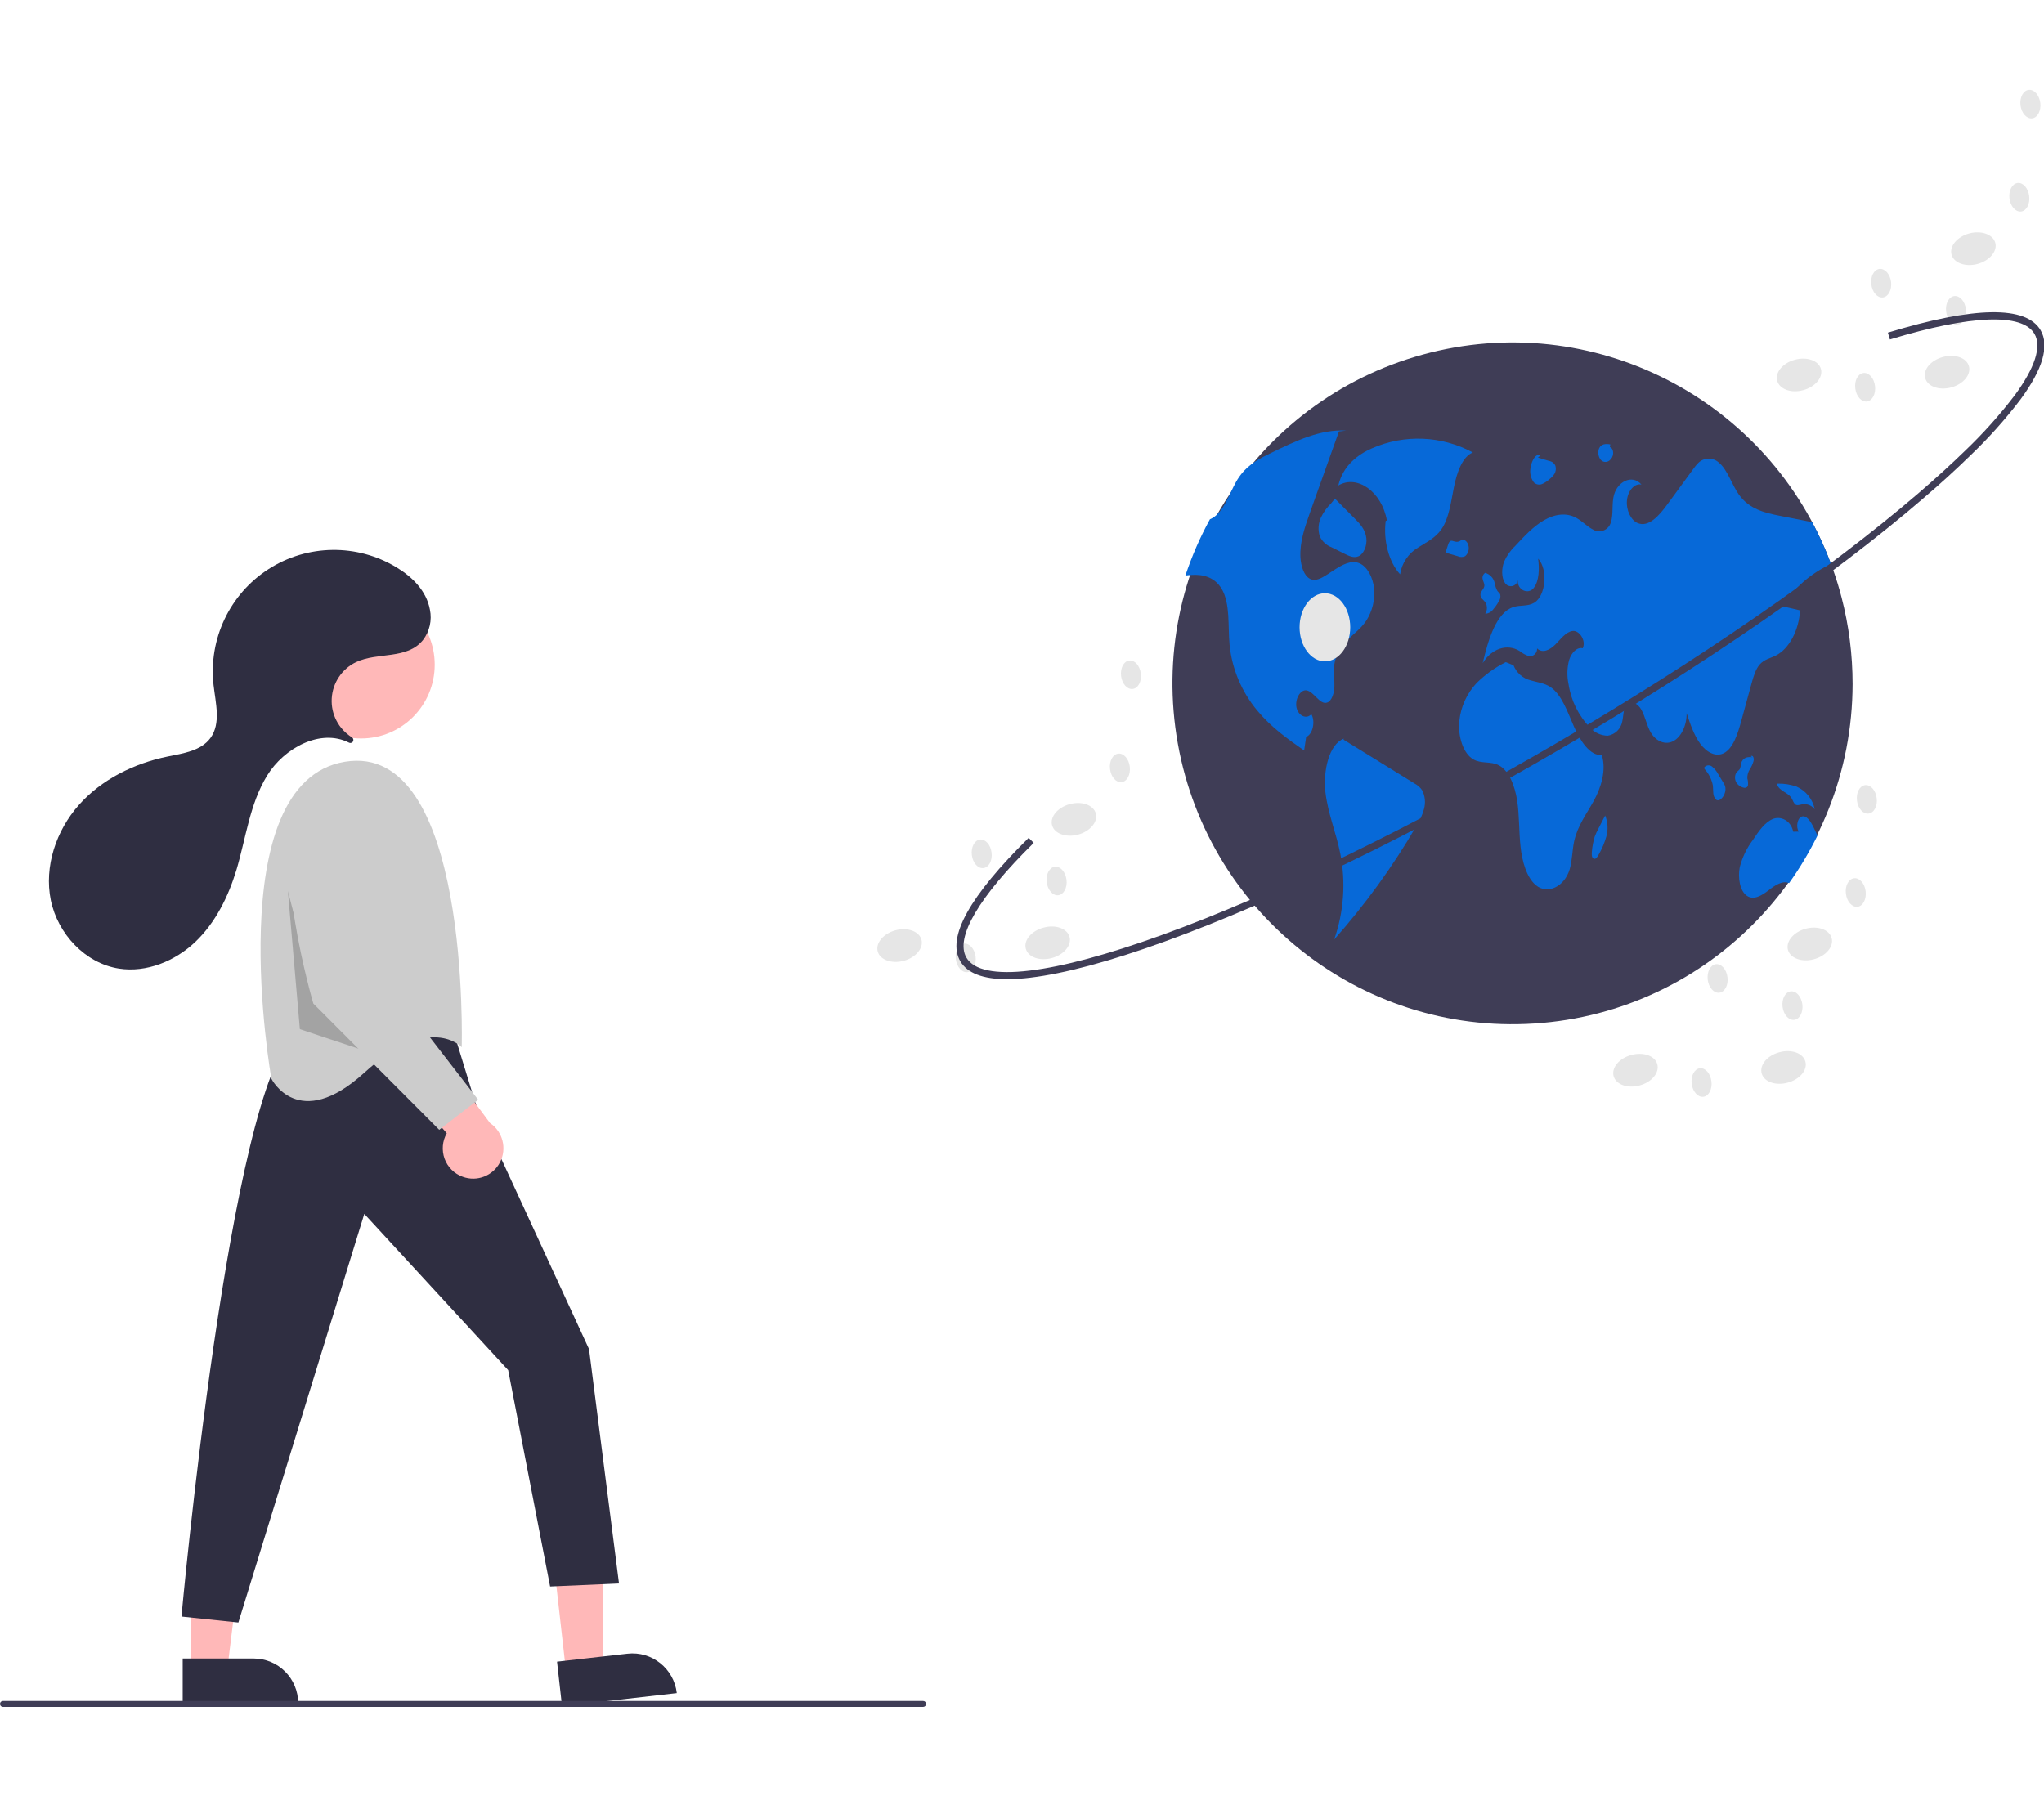 <?xml version="1.0" encoding="UTF-8"?>
<svg xmlns="http://www.w3.org/2000/svg" xmlns:xlink="http://www.w3.org/1999/xlink" width="99px" height="87px" viewBox="0 0 110 87" version="1.1">
  <defs>
    <filter id="alpha" x="0%" y="0%" width="100%" height="100%">
      <feColorMatrix type="matrix" in="SourceGraphic" values="0 0 0 0 1 0 0 0 0 1 0 0 0 0 1 0 0 0 1 0"></feColorMatrix>
    </filter>
    <mask id="mask0">
      <g filter="url(#alpha)">
        <rect x="0" y="0" width="110" height="87" style="fill:rgb(0%,0%,0%);fill-opacity:0.2;stroke:none;"></rect>
      </g>
    </mask>
    <clipPath id="clip1">
      <rect x="0" y="0" width="110" height="87"></rect>
    </clipPath>
    <g id="surface5" clip-path="url(#clip1)">
      <path style=" stroke:none;fill-rule:nonzero;fill:rgb(0%,0%,0%);fill-opacity:1;" d="M 15.492 43.121 L 17.086 49.246 L 19.512 51.684 L 16.137 50.559 Z M 15.492 43.121 "></path>
    </g>
  </defs>
  <g id="surface1">
    <path style=" stroke:none;fill-rule:nonzero;fill:rgb(100%,72.157%,72.157%);fill-opacity:1;" d="M 30.461 85.121 L 32.426 84.898 L 32.5 77.195 L 29.602 77.523 Z M 30.461 85.121 "></path>
    <path style=" stroke:none;fill-rule:nonzero;fill:rgb(18.431%,18.039%,25.49%);fill-opacity:1;" d="M 36.422 86.297 L 30.246 87 L 29.977 84.605 L 33.766 84.176 C 35.082 84.027 36.273 84.977 36.422 86.297 Z M 36.422 86.297 "></path>
    <path style=" stroke:none;fill-rule:nonzero;fill:rgb(100%,72.157%,72.157%);fill-opacity:1;" d="M 10.254 85 L 12.234 85 L 13.172 77.352 L 10.254 77.352 Z M 10.254 85 "></path>
    <path style=" stroke:none;fill-rule:nonzero;fill:rgb(18.431%,18.039%,25.49%);fill-opacity:1;" d="M 16.047 86.84 L 9.832 86.84 L 9.832 84.434 L 13.645 84.434 C 14.973 84.434 16.047 85.508 16.047 86.84 Z M 16.047 86.84 "></path>
    <path style=" stroke:none;fill-rule:nonzero;fill:rgb(18.431%,18.039%,25.49%);fill-opacity:1;" d="M 24.441 50.801 L 25.57 54.484 L 31.699 67.781 L 33.312 80.395 L 29.605 80.559 L 27.348 68.914 L 19.605 60.504 L 12.828 82.496 L 9.766 82.176 C 9.766 82.176 12.348 53.711 15.895 50.801 C 15.895 50.801 21.699 48.055 24.441 50.801 Z M 24.441 50.801 "></path>
    <path style=" stroke:none;fill-rule:nonzero;fill:rgb(100%,72.157%,72.157%);fill-opacity:1;" d="M 23.395 30.941 C 23.395 33.137 21.621 34.914 19.434 34.914 C 17.246 34.914 15.473 33.137 15.473 30.941 C 15.473 28.75 17.246 26.973 19.434 26.973 C 21.621 26.973 23.395 28.75 23.395 30.941 Z M 23.395 30.941 "></path>
    <path style=" stroke:none;fill-rule:nonzero;fill:rgb(80%,80%,80%);fill-opacity:1;" d="M 24.848 51.531 C 24.848 51.531 25.328 35.035 18.555 36.168 C 11.781 37.301 14.605 53.227 14.605 53.227 C 14.605 53.227 16.055 56.137 19.605 52.906 C 23.152 49.672 24.848 51.531 24.848 51.531 Z M 24.848 51.531 "></path>
    <use xlink:href="#surface5" mask="url(#mask0)"></use>
    <path style=" stroke:none;fill-rule:nonzero;fill:rgb(100%,72.157%,72.157%);fill-opacity:1;" d="M 24.895 58.504 C 24.445 58.34 24.09 57.984 23.926 57.535 C 23.762 57.082 23.805 56.578 24.043 56.164 L 20.277 51.789 L 23.246 51.402 L 26.371 55.613 C 27.055 56.074 27.289 56.98 26.914 57.715 C 26.539 58.453 25.672 58.793 24.895 58.504 Z M 24.895 58.504 "></path>
    <path style=" stroke:none;fill-rule:nonzero;fill:rgb(80%,80%,80%);fill-opacity:1;" d="M 20.309 39.527 L 20.734 47.891 L 25.734 54.359 L 23.637 55.977 L 16.863 49.184 C 16.863 49.184 14.441 40.938 16.215 38.512 C 16.883 37.602 17.617 37.352 18.273 37.395 C 19.391 37.488 20.266 38.402 20.309 39.527 Z M 20.309 39.527 "></path>
    <path style=" stroke:none;fill-rule:nonzero;fill:rgb(18.431%,18.039%,25.49%);fill-opacity:1;" d="M 18.965 35.117 C 19 35.082 19.02 35.031 19.016 34.98 C 19.012 34.93 18.984 34.883 18.941 34.855 C 18.223 34.41 17.805 33.609 17.852 32.766 C 17.898 31.922 18.402 31.168 19.16 30.805 C 20.328 30.25 21.906 30.684 22.766 29.613 C 23.121 29.148 23.254 28.555 23.137 27.984 C 22.953 26.973 22.195 26.223 21.344 25.707 C 19.219 24.418 16.547 24.453 14.453 25.797 C 12.363 27.141 11.215 29.562 11.492 32.035 C 11.602 33.008 11.902 34.098 11.324 34.891 C 10.816 35.582 9.859 35.715 9.016 35.887 C 7.211 36.258 5.469 37.113 4.246 38.492 C 3.02 39.871 2.367 41.809 2.734 43.617 C 3.105 45.43 4.586 47.02 6.406 47.301 C 7.891 47.527 9.422 46.898 10.512 45.863 C 11.598 44.828 12.285 43.43 12.723 41.992 C 13.234 40.281 13.438 38.441 14.371 36.918 C 15.281 35.43 17.242 34.363 18.777 35.137 C 18.84 35.172 18.91 35.16 18.965 35.117 Z M 18.965 35.117 "></path>
    <path style=" stroke:none;fill-rule:nonzero;fill:rgb(24.706%,23.922%,33.725%);fill-opacity:1;" d="M 49.676 87.039 L 0.16 87.039 C 0.07 87.039 0 86.969 0 86.879 C 0 86.789 0.07 86.719 0.16 86.719 L 49.676 86.719 C 49.766 86.719 49.84 86.789 49.84 86.879 C 49.84 86.969 49.766 87.039 49.676 87.039 Z M 49.676 87.039 "></path>
    <path style=" stroke:none;fill-rule:nonzero;fill:rgb(24.706%,23.922%,33.725%);fill-opacity:1;" d="M 99.699 31.984 C 99.68 41.477 92.441 49.391 83.008 50.223 C 73.574 51.059 65.062 44.539 63.387 35.195 C 61.715 25.848 67.426 16.766 76.555 14.254 C 85.688 11.742 95.223 16.629 98.539 25.523 C 98.578 25.629 98.617 25.738 98.656 25.848 C 98.824 26.324 98.973 26.812 99.102 27.309 C 99.5 28.836 99.699 30.406 99.699 31.984 Z M 99.699 31.984 "></path>
    <path style=" stroke:none;fill-rule:nonzero;fill:rgb(2.745%,41.176%,84.706%);fill-opacity:1;" d="M 79.262 19.52 C 77.582 18.613 75.578 18.531 73.832 19.297 C 73.074 19.629 72.277 20.223 72.023 21.297 C 73.047 20.691 74.371 21.648 74.637 23.184 L 74.574 23.199 C 74.434 24.262 74.746 25.422 75.348 26.078 C 75.438 25.477 75.793 24.949 76.316 24.637 C 76.758 24.348 77.246 24.137 77.586 23.633 C 77.984 23.043 78.086 22.176 78.246 21.383 C 78.402 20.594 78.703 19.742 79.262 19.52 Z M 79.262 19.52 "></path>
    <path style=" stroke:none;fill-rule:nonzero;fill:rgb(2.745%,41.176%,84.706%);fill-opacity:1;" d="M 73.531 28.57 C 73.246 28.996 72.867 29.266 72.527 29.598 C 72.137 29.957 71.879 30.438 71.801 30.965 C 71.758 31.336 71.824 31.715 71.812 32.09 C 71.805 32.465 71.68 32.887 71.426 32.98 C 71.023 33.125 70.715 32.379 70.301 32.324 C 69.973 32.285 69.68 32.801 69.773 33.25 C 69.867 33.699 70.316 33.898 70.57 33.605 C 70.805 33.996 70.641 34.707 70.293 34.828 C 70.254 35.074 70.219 35.316 70.184 35.562 C 69.301 34.945 68.41 34.316 67.66 33.41 C 66.824 32.41 66.305 31.184 66.172 29.887 C 66.074 28.848 66.219 27.656 65.742 26.855 C 65.359 26.215 64.707 26.07 64.117 26.113 C 64.008 26.117 63.898 26.133 63.793 26.145 C 64.141 25.098 64.582 24.086 65.113 23.117 C 65.23 23.066 65.344 22.996 65.441 22.91 C 65.992 22.445 66.234 21.5 66.68 20.844 C 66.707 20.805 66.738 20.762 66.77 20.723 C 67.223 20.125 67.836 19.82 68.426 19.535 C 69.73 18.898 71.07 18.254 72.449 18.344 L 72.059 18.383 C 71.602 19.668 71.141 20.949 70.684 22.234 C 70.613 22.434 70.543 22.629 70.473 22.828 C 70.215 23.559 69.945 24.336 69.984 25.152 C 70.008 25.637 70.176 26.156 70.496 26.32 C 70.793 26.477 71.117 26.285 71.406 26.102 C 71.527 26.023 71.648 25.945 71.77 25.863 C 72.207 25.582 72.691 25.293 73.152 25.48 C 73.574 25.656 73.887 26.23 73.949 26.852 C 74.004 27.453 73.855 28.059 73.531 28.57 Z M 73.531 28.57 "></path>
    <path style=" stroke:none;fill-rule:nonzero;fill:rgb(2.745%,41.176%,84.706%);fill-opacity:1;" d="M 76.129 37.34 C 74.852 36.555 73.578 35.766 72.301 34.977 L 72.32 34.922 C 71.527 35.223 71.199 36.641 71.328 37.797 C 71.461 38.953 71.906 39.984 72.129 41.113 C 72.434 42.656 72.32 44.25 71.801 45.734 C 73.477 43.844 74.965 41.793 76.234 39.609 C 76.41 39.332 76.547 39.031 76.633 38.715 C 76.727 38.379 76.695 38.02 76.539 37.707 C 76.438 37.555 76.293 37.426 76.129 37.34 Z M 76.129 37.34 "></path>
    <path style=" stroke:none;fill-rule:nonzero;fill:rgb(2.745%,41.176%,84.706%);fill-opacity:1;" d="M 71.094 23.008 C 70.941 23.328 70.918 23.695 71.027 24.035 C 71.152 24.309 71.383 24.52 71.664 24.625 L 72.367 24.977 C 72.602 25.094 72.855 25.211 73.094 25.113 C 73.383 25 73.582 24.547 73.531 24.125 C 73.477 23.676 73.195 23.367 72.934 23.105 C 72.57 22.738 72.207 22.371 71.84 22.004 L 71.637 22.258 C 71.414 22.473 71.23 22.727 71.094 23.008 Z M 71.094 23.008 "></path>
    <path style=" stroke:none;fill-rule:nonzero;fill:rgb(2.745%,41.176%,84.706%);fill-opacity:1;" d="M 95.918 27.797 C 96.234 27.871 96.551 27.945 96.871 28.02 C 96.812 29.094 96.281 30.09 95.57 30.449 C 95.273 30.598 94.941 30.652 94.699 30.934 C 94.477 31.188 94.363 31.586 94.258 31.965 C 94.078 32.625 93.898 33.285 93.715 33.945 C 93.523 34.656 93.273 35.449 92.766 35.707 C 92.332 35.926 91.836 35.656 91.504 35.203 C 91.168 34.75 90.965 34.145 90.766 33.551 C 90.781 34.195 90.48 34.832 90.055 35.055 C 89.629 35.281 89.113 35.078 88.828 34.574 C 88.621 34.215 88.539 33.738 88.336 33.375 C 88.137 33.008 87.715 32.801 87.496 33.141 C 87.352 33.371 87.371 33.719 87.301 34.008 C 87.227 34.402 86.91 34.707 86.516 34.766 C 86.156 34.758 85.816 34.602 85.578 34.336 C 84.949 33.691 84.543 32.867 84.41 31.977 C 84.32 31.551 84.332 31.109 84.445 30.688 C 84.57 30.289 84.875 29.98 85.176 30.059 C 85.375 29.637 84.98 29.078 84.629 29.129 C 84.273 29.176 83.996 29.559 83.707 29.852 C 83.418 30.145 83.012 30.355 82.719 30.066 C 82.734 30.285 82.566 30.477 82.344 30.492 C 82.336 30.492 82.324 30.492 82.312 30.492 C 82.121 30.434 81.938 30.34 81.785 30.211 C 81.117 29.793 80.27 30.07 79.793 30.859 C 80.09 29.594 80.523 28.141 81.438 27.844 C 81.809 27.719 82.215 27.82 82.566 27.609 C 83.191 27.234 83.316 25.82 82.777 25.234 C 82.848 25.789 82.832 26.434 82.543 26.809 C 82.254 27.188 81.641 26.941 81.68 26.383 C 81.66 26.543 81.543 26.676 81.387 26.711 C 81.227 26.742 81.066 26.672 80.984 26.531 C 80.793 26.234 80.809 25.754 80.945 25.398 C 81.086 25.078 81.289 24.789 81.543 24.551 C 82.027 24.027 82.52 23.5 83.086 23.172 C 83.648 22.844 84.301 22.73 84.863 23.059 C 85.16 23.23 85.426 23.516 85.727 23.668 C 86.027 23.855 86.422 23.762 86.609 23.461 C 86.613 23.457 86.617 23.449 86.621 23.445 C 86.844 23.047 86.738 22.457 86.824 21.957 C 86.973 21.078 87.852 20.668 88.336 21.25 C 87.973 21.156 87.598 21.586 87.555 22.109 C 87.508 22.629 87.77 23.16 88.121 23.316 C 88.715 23.578 89.293 22.918 89.738 22.305 C 90.207 21.668 90.676 21.027 91.141 20.387 C 91.219 20.277 91.301 20.176 91.395 20.082 C 91.695 19.785 92.18 19.773 92.496 20.059 C 92.969 20.445 93.191 21.238 93.578 21.785 C 94.141 22.578 94.984 22.77 95.766 22.926 C 96.352 23.039 96.938 23.152 97.52 23.27 C 97.91 23.996 98.25 24.75 98.539 25.523 C 97.469 26.012 96.559 26.801 95.918 27.797 Z M 95.918 27.797 "></path>
    <path style=" stroke:none;fill-rule:nonzero;fill:rgb(2.745%,41.176%,84.706%);fill-opacity:1;" d="M 97.809 40.141 C 97.367 41.035 96.859 41.891 96.281 42.699 C 95.914 42.543 95.516 42.824 95.172 43.09 C 94.812 43.367 94.379 43.637 94.012 43.383 C 93.633 43.125 93.512 42.402 93.629 41.828 C 93.77 41.297 94.008 40.801 94.34 40.367 C 94.645 39.906 94.973 39.43 95.402 39.25 C 95.828 39.074 96.379 39.324 96.504 39.934 L 96.805 39.926 C 96.637 39.691 96.727 39.207 96.953 39.121 C 97.215 39.02 97.445 39.383 97.602 39.703 C 97.668 39.848 97.742 39.992 97.809 40.141 Z M 97.809 40.141 "></path>
    <path style=" stroke:none;fill-rule:nonzero;fill:rgb(2.745%,41.176%,84.706%);fill-opacity:1;" d="M 86.203 35.809 C 85.555 35.848 85.039 35.043 84.695 34.254 C 84.352 33.465 84.039 32.559 83.453 32.156 C 83.117 31.926 82.734 31.895 82.367 31.785 C 81.949 31.68 81.609 31.375 81.449 30.973 L 81.035 30.805 C 80.457 31.094 79.93 31.473 79.469 31.926 C 78.941 32.488 78.613 33.207 78.535 33.973 C 78.453 34.805 78.746 35.727 79.289 36.039 C 79.719 36.285 80.223 36.129 80.656 36.355 C 81.203 36.637 81.523 37.453 81.648 38.262 C 81.77 39.07 81.738 39.906 81.828 40.723 C 81.914 41.539 82.156 42.391 82.652 42.809 C 83.277 43.332 84.195 42.898 84.477 41.945 C 84.613 41.477 84.609 40.949 84.711 40.465 C 84.895 39.609 85.383 38.977 85.77 38.273 C 86.156 37.574 86.461 36.621 86.203 35.809 Z M 86.203 35.809 "></path>
    <path style=" stroke:none;fill-rule:nonzero;fill:rgb(2.745%,41.176%,84.706%);fill-opacity:1;" d="M 79.77 27.41 C 79.832 27.465 79.887 27.527 79.938 27.59 C 80.051 27.781 80.047 28.016 79.93 28.203 C 80.086 28.195 80.234 28.117 80.336 27.996 C 80.453 27.859 80.559 27.711 80.648 27.555 C 80.73 27.445 80.766 27.305 80.738 27.172 C 80.707 27.082 80.637 27.047 80.586 26.98 C 80.516 26.852 80.465 26.711 80.441 26.562 C 80.387 26.285 80.176 26.062 79.902 25.992 L 79.934 25.996 C 79.82 26.066 79.762 26.199 79.789 26.328 C 79.809 26.457 79.891 26.562 79.883 26.691 C 79.871 26.879 79.684 26.969 79.672 27.156 C 79.668 27.25 79.703 27.344 79.77 27.41 Z M 79.77 27.41 "></path>
    <path style=" stroke:none;fill-rule:nonzero;fill:rgb(2.745%,41.176%,84.706%);fill-opacity:1;" d="M 78.652 24.219 L 78.656 24.219 C 78.676 24.199 78.695 24.18 78.711 24.16 Z M 78.652 24.219 "></path>
    <path style=" stroke:none;fill-rule:nonzero;fill:rgb(2.745%,41.176%,84.706%);fill-opacity:1;" d="M 78.848 25.102 C 79.008 24.961 79.078 24.742 79.027 24.535 C 78.98 24.324 78.812 24.18 78.656 24.219 C 78.566 24.312 78.434 24.352 78.309 24.32 C 78.211 24.297 78.105 24.234 78.023 24.305 C 77.977 24.359 77.945 24.426 77.926 24.496 C 77.898 24.59 77.867 24.684 77.836 24.777 C 77.82 24.812 77.816 24.848 77.824 24.887 C 77.836 24.914 77.863 24.934 77.895 24.941 L 78.445 25.102 C 78.574 25.164 78.723 25.16 78.848 25.102 Z M 78.848 25.102 "></path>
    <path style=" stroke:none;fill-rule:nonzero;fill:rgb(2.745%,41.176%,84.706%);fill-opacity:1;" d="M 92.73 37.27 C 92.648 37.133 92.562 36.992 92.477 36.852 C 92.395 36.691 92.277 36.547 92.141 36.43 C 92.016 36.324 91.828 36.34 91.723 36.465 L 91.719 36.473 L 91.727 36.551 C 91.953 36.797 92.109 37.098 92.176 37.426 C 92.195 37.57 92.188 37.719 92.203 37.859 C 92.207 37.996 92.266 38.121 92.363 38.215 C 92.496 38.305 92.652 38.172 92.75 38.012 C 92.832 37.879 92.871 37.719 92.855 37.562 C 92.836 37.457 92.793 37.359 92.73 37.27 Z M 92.73 37.27 "></path>
    <path style=" stroke:none;fill-rule:nonzero;fill:rgb(2.745%,41.176%,84.706%);fill-opacity:1;" d="M 94.066 37.453 C 94.082 37.32 94.07 37.188 94.035 37.062 C 94.027 36.891 94.074 36.723 94.164 36.578 C 94.254 36.441 94.324 36.289 94.367 36.133 C 94.387 36.062 94.383 35.984 94.355 35.914 C 94.328 35.852 94.262 35.824 94.223 35.875 L 94.305 35.926 C 94.191 35.906 94.074 35.914 93.965 35.945 C 93.836 35.992 93.742 36.102 93.707 36.234 C 93.695 36.336 93.672 36.438 93.641 36.535 C 93.59 36.641 93.492 36.672 93.434 36.766 C 93.348 36.926 93.352 37.121 93.441 37.281 C 93.52 37.41 93.641 37.504 93.781 37.547 C 93.883 37.586 94.02 37.586 94.066 37.453 Z M 94.066 37.453 "></path>
    <path style=" stroke:none;fill-rule:nonzero;fill:rgb(2.745%,41.176%,84.706%);fill-opacity:1;" d="M 96.441 38.172 C 96.477 38.266 96.527 38.359 96.586 38.441 C 96.699 38.555 96.855 38.484 96.992 38.457 C 97.25 38.418 97.504 38.52 97.66 38.727 C 97.555 38.184 97.188 37.727 96.684 37.504 C 96.359 37.391 96.02 37.336 95.68 37.344 L 95.621 37.359 C 95.77 37.793 96.234 37.785 96.441 38.172 Z M 96.441 38.172 "></path>
    <path style=" stroke:none;fill-rule:nonzero;fill:rgb(2.745%,41.176%,84.706%);fill-opacity:1;" d="M 86.383 39.059 L 86.383 39.062 L 86.398 39.027 Z M 86.383 39.059 "></path>
    <path style=" stroke:none;fill-rule:nonzero;fill:rgb(2.745%,41.176%,84.706%);fill-opacity:1;" d="M 86.023 39.758 C 85.945 39.902 85.875 40.051 85.82 40.203 C 85.746 40.453 85.695 40.707 85.672 40.965 C 85.656 41.113 85.648 41.301 85.742 41.371 C 85.797 41.406 85.867 41.398 85.91 41.348 C 85.961 41.293 86.004 41.23 86.035 41.164 C 86.215 40.852 86.355 40.52 86.453 40.172 C 86.551 39.805 86.527 39.414 86.383 39.062 C 86.262 39.293 86.141 39.527 86.023 39.758 Z M 86.023 39.758 "></path>
    <path style=" stroke:none;fill-rule:nonzero;fill:rgb(2.745%,41.176%,84.706%);fill-opacity:1;" d="M 82.547 21.133 C 82.664 21.246 82.836 21.281 82.988 21.219 C 83.141 21.152 83.281 21.059 83.406 20.941 C 83.504 20.867 83.59 20.773 83.656 20.668 C 83.73 20.539 83.75 20.383 83.707 20.242 C 83.652 20.102 83.527 20.004 83.379 19.98 C 83.176 19.918 82.973 19.859 82.766 19.797 L 82.914 19.664 C 82.762 19.582 82.594 19.734 82.5 19.922 C 82.438 20.047 82.395 20.176 82.375 20.312 C 82.309 20.598 82.371 20.898 82.547 21.133 Z M 82.547 21.133 "></path>
    <path style=" stroke:none;fill-rule:nonzero;fill:rgb(2.745%,41.176%,84.706%);fill-opacity:1;" d="M 86.148 19.918 C 86.27 20.051 86.473 20.066 86.609 19.957 C 86.727 19.867 86.801 19.734 86.812 19.59 C 86.828 19.43 86.75 19.25 86.637 19.234 L 86.66 19.086 C 86.441 19.047 86.172 19.039 86.055 19.305 C 85.977 19.512 86.012 19.746 86.148 19.918 Z M 86.148 19.918 "></path>
    <path style=" stroke:none;fill-rule:nonzero;fill:rgb(90.196%,90.196%,90.196%);fill-opacity:1;" d="M 72.664 28.93 C 72.664 27.918 72.055 27.098 71.301 27.098 C 70.551 27.098 69.938 27.918 69.938 28.93 C 69.938 29.941 70.551 30.762 71.301 30.762 C 72.055 30.762 72.664 29.941 72.664 28.93 Z M 72.664 28.93 "></path>
    <path style=" stroke:none;fill-rule:nonzero;fill:rgb(90.196%,90.196%,90.196%);fill-opacity:1;" d="M 97.16 52.309 C 97.039 51.852 96.414 51.625 95.766 51.801 C 95.113 51.973 94.684 52.48 94.805 52.938 C 94.926 53.391 95.551 53.617 96.199 53.441 C 96.852 53.27 97.281 52.762 97.16 52.309 Z M 97.16 52.309 "></path>
    <path style=" stroke:none;fill-rule:nonzero;fill:rgb(90.196%,90.196%,90.196%);fill-opacity:1;" d="M 89.191 52.453 C 89.074 52 88.449 51.773 87.797 51.949 C 87.145 52.121 86.719 52.629 86.836 53.082 C 86.957 53.539 87.582 53.766 88.234 53.59 C 88.883 53.418 89.312 52.91 89.191 52.453 Z M 89.191 52.453 "></path>
    <path style=" stroke:none;fill-rule:nonzero;fill:rgb(90.196%,90.196%,90.196%);fill-opacity:1;" d="M 98.574 45.66 C 98.453 45.207 97.828 44.98 97.18 45.152 C 96.527 45.328 96.098 45.836 96.219 46.289 C 96.34 46.742 96.965 46.973 97.617 46.797 C 98.266 46.625 98.695 46.113 98.574 45.66 Z M 98.574 45.66 "></path>
    <path style=" stroke:none;fill-rule:nonzero;fill:rgb(90.196%,90.196%,90.196%);fill-opacity:1;" d="M 100.402 43.141 C 100.352 42.715 100.07 42.402 99.777 42.438 C 99.48 42.477 99.285 42.848 99.34 43.273 C 99.391 43.695 99.672 44.008 99.965 43.973 C 100.258 43.938 100.453 43.562 100.402 43.141 Z M 100.402 43.141 "></path>
    <path style=" stroke:none;fill-rule:nonzero;fill:rgb(90.196%,90.196%,90.196%);fill-opacity:1;" d="M 100.996 38.125 C 100.945 37.703 100.664 37.391 100.371 37.426 C 100.078 37.461 99.883 37.836 99.934 38.258 C 99.984 38.68 100.266 38.996 100.559 38.957 C 100.855 38.922 101.051 38.551 100.996 38.125 Z M 100.996 38.125 "></path>
    <path style=" stroke:none;fill-rule:nonzero;fill:rgb(90.196%,90.196%,90.196%);fill-opacity:1;" d="M 92.965 47.766 C 92.914 47.34 92.633 47.027 92.34 47.062 C 92.047 47.102 91.852 47.473 91.902 47.895 C 91.953 48.32 92.234 48.633 92.527 48.598 C 92.824 48.559 93.02 48.188 92.965 47.766 Z M 92.965 47.766 "></path>
    <path style=" stroke:none;fill-rule:nonzero;fill:rgb(90.196%,90.196%,90.196%);fill-opacity:1;" d="M 96.996 49.227 C 96.941 48.801 96.66 48.488 96.367 48.527 C 96.074 48.562 95.879 48.934 95.93 49.359 C 95.984 49.781 96.262 50.094 96.559 50.059 C 96.852 50.023 97.047 49.648 96.996 49.227 Z M 96.996 49.227 "></path>
    <path style=" stroke:none;fill-rule:nonzero;fill:rgb(90.196%,90.196%,90.196%);fill-opacity:1;" d="M 92.102 53.367 C 92.051 52.941 91.77 52.629 91.477 52.664 C 91.184 52.703 90.988 53.074 91.039 53.5 C 91.094 53.922 91.371 54.234 91.668 54.199 C 91.961 54.164 92.156 53.789 92.102 53.367 Z M 92.102 53.367 "></path>
    <path style=" stroke:none;fill-rule:nonzero;fill:rgb(90.196%,90.196%,90.196%);fill-opacity:1;" d="M 57.559 45.598 C 57.438 45.145 56.812 44.918 56.164 45.094 C 55.512 45.266 55.082 45.773 55.203 46.227 C 55.324 46.684 55.949 46.91 56.598 46.734 C 57.25 46.562 57.68 46.051 57.559 45.598 Z M 57.559 45.598 "></path>
    <path style=" stroke:none;fill-rule:nonzero;fill:rgb(90.196%,90.196%,90.196%);fill-opacity:1;" d="M 49.59 45.746 C 49.469 45.293 48.844 45.066 48.195 45.238 C 47.543 45.414 47.113 45.922 47.234 46.375 C 47.355 46.828 47.98 47.055 48.633 46.883 C 49.281 46.711 49.711 46.199 49.59 45.746 Z M 49.59 45.746 "></path>
    <path style=" stroke:none;fill-rule:nonzero;fill:rgb(90.196%,90.196%,90.196%);fill-opacity:1;" d="M 58.973 38.953 C 58.852 38.5 58.227 38.273 57.578 38.445 C 56.926 38.621 56.496 39.129 56.617 39.582 C 56.738 40.035 57.363 40.262 58.016 40.09 C 58.664 39.914 59.094 39.406 58.973 38.953 Z M 58.973 38.953 "></path>
    <path style=" stroke:none;fill-rule:nonzero;fill:rgb(90.196%,90.196%,90.196%);fill-opacity:1;" d="M 60.801 36.43 C 60.75 36.008 60.469 35.695 60.176 35.73 C 59.879 35.77 59.684 36.141 59.738 36.562 C 59.789 36.988 60.07 37.301 60.363 37.266 C 60.656 37.227 60.852 36.855 60.801 36.43 Z M 60.801 36.43 "></path>
    <path style=" stroke:none;fill-rule:nonzero;fill:rgb(90.196%,90.196%,90.196%);fill-opacity:1;" d="M 61.395 31.418 C 61.344 30.996 61.062 30.68 60.77 30.719 C 60.477 30.754 60.281 31.125 60.332 31.551 C 60.383 31.973 60.664 32.285 60.957 32.25 C 61.254 32.215 61.449 31.84 61.395 31.418 Z M 61.395 31.418 "></path>
    <path style=" stroke:none;fill-rule:nonzero;fill:rgb(90.196%,90.196%,90.196%);fill-opacity:1;" d="M 53.363 41.055 C 53.312 40.633 53.031 40.32 52.738 40.355 C 52.445 40.391 52.25 40.766 52.301 41.188 C 52.352 41.613 52.633 41.926 52.926 41.891 C 53.223 41.852 53.418 41.48 53.363 41.055 Z M 53.363 41.055 "></path>
    <path style=" stroke:none;fill-rule:nonzero;fill:rgb(90.196%,90.196%,90.196%);fill-opacity:1;" d="M 57.395 42.52 C 57.34 42.094 57.059 41.781 56.766 41.816 C 56.473 41.855 56.277 42.227 56.328 42.648 C 56.383 43.074 56.66 43.387 56.957 43.352 C 57.25 43.312 57.445 42.941 57.395 42.52 Z M 57.395 42.52 "></path>
    <path style=" stroke:none;fill-rule:nonzero;fill:rgb(90.196%,90.196%,90.196%);fill-opacity:1;" d="M 52.504 46.656 C 52.449 46.234 52.168 45.922 51.875 45.957 C 51.582 45.996 51.387 46.367 51.438 46.789 C 51.492 47.215 51.77 47.527 52.066 47.492 C 52.359 47.453 52.555 47.082 52.504 46.656 Z M 52.504 46.656 "></path>
    <path style=" stroke:none;fill-rule:nonzero;fill:rgb(90.196%,90.196%,90.196%);fill-opacity:1;" d="M 105.961 14.883 C 105.844 14.43 105.219 14.203 104.566 14.379 C 103.914 14.551 103.484 15.059 103.605 15.512 C 103.727 15.969 104.352 16.195 105.004 16.02 C 105.652 15.848 106.082 15.34 105.961 14.883 Z M 105.961 14.883 "></path>
    <path style=" stroke:none;fill-rule:nonzero;fill:rgb(90.196%,90.196%,90.196%);fill-opacity:1;" d="M 97.996 15.031 C 97.875 14.578 97.25 14.352 96.598 14.527 C 95.949 14.699 95.52 15.207 95.641 15.66 C 95.762 16.113 96.387 16.344 97.035 16.168 C 97.688 15.996 98.117 15.484 97.996 15.031 Z M 97.996 15.031 "></path>
    <path style=" stroke:none;fill-rule:nonzero;fill:rgb(90.196%,90.196%,90.196%);fill-opacity:1;" d="M 107.379 8.238 C 107.258 7.785 106.633 7.559 105.98 7.73 C 105.332 7.906 104.902 8.414 105.023 8.867 C 105.145 9.32 105.77 9.547 106.418 9.375 C 107.07 9.199 107.5 8.691 107.379 8.238 Z M 107.379 8.238 "></path>
    <path style=" stroke:none;fill-rule:nonzero;fill:rgb(90.196%,90.196%,90.196%);fill-opacity:1;" d="M 109.203 5.719 C 109.152 5.293 108.871 4.98 108.578 5.016 C 108.285 5.055 108.09 5.426 108.141 5.848 C 108.195 6.273 108.473 6.586 108.77 6.551 C 109.062 6.512 109.258 6.141 109.203 5.719 Z M 109.203 5.719 "></path>
    <path style=" stroke:none;fill-rule:nonzero;fill:rgb(90.196%,90.196%,90.196%);fill-opacity:1;" d="M 109.801 0.703 C 109.746 0.281 109.469 -0.035 109.172 0.004 C 108.879 0.039 108.684 0.414 108.734 0.836 C 108.789 1.258 109.07 1.57 109.363 1.535 C 109.656 1.5 109.852 1.125 109.801 0.703 Z M 109.801 0.703 "></path>
    <path style=" stroke:none;fill-rule:nonzero;fill:rgb(90.196%,90.196%,90.196%);fill-opacity:1;" d="M 101.77 10.34 C 101.715 9.918 101.438 9.605 101.141 9.641 C 100.848 9.68 100.652 10.051 100.707 10.473 C 100.758 10.898 101.039 11.211 101.332 11.176 C 101.625 11.137 101.82 10.766 101.77 10.34 Z M 101.77 10.34 "></path>
    <path style=" stroke:none;fill-rule:nonzero;fill:rgb(90.196%,90.196%,90.196%);fill-opacity:1;" d="M 105.797 11.805 C 105.746 11.379 105.465 11.066 105.172 11.102 C 104.875 11.141 104.68 11.512 104.734 11.938 C 104.785 12.359 105.066 12.672 105.359 12.637 C 105.652 12.598 105.848 12.227 105.797 11.805 Z M 105.797 11.805 "></path>
    <path style=" stroke:none;fill-rule:nonzero;fill:rgb(90.196%,90.196%,90.196%);fill-opacity:1;" d="M 100.906 15.945 C 100.855 15.52 100.574 15.207 100.281 15.242 C 99.984 15.281 99.789 15.652 99.844 16.074 C 99.895 16.5 100.176 16.812 100.469 16.777 C 100.762 16.738 100.957 16.367 100.906 15.945 Z M 100.906 15.945 "></path>
    <path style=" stroke:none;fill-rule:nonzero;fill:rgb(24.706%,23.922%,33.725%);fill-opacity:1;" d="M 54.203 47.871 C 52.902 47.871 52.055 47.547 51.68 46.902 C 50.938 45.629 52.18 43.395 55.359 40.262 L 55.629 40.535 C 52.672 43.445 51.387 45.637 52.008 46.707 C 52.402 47.387 53.574 47.629 55.398 47.41 C 57.211 47.195 59.609 46.547 62.531 45.492 C 68.547 43.312 76.098 39.641 83.785 35.152 C 91.477 30.66 98.383 25.887 103.242 21.715 C 104.172 20.914 105.02 20.141 105.758 19.422 C 106.723 18.5 107.617 17.504 108.426 16.441 C 109.516 14.957 109.883 13.816 109.488 13.137 C 108.832 12.008 106.066 12.113 101.707 13.438 L 101.598 13.07 C 106.273 11.648 109.043 11.609 109.82 12.945 C 110.301 13.777 109.938 15.031 108.734 16.668 C 107.91 17.75 107.004 18.762 106.023 19.695 C 105.281 20.422 104.43 21.199 103.488 22.004 C 98.617 26.195 91.688 30.98 83.977 35.48 C 76.27 39.984 68.699 43.664 62.66 45.852 C 59.711 46.918 57.285 47.57 55.445 47.789 C 55.031 47.84 54.617 47.867 54.203 47.871 Z M 54.203 47.871 "></path>
  </g>
</svg>
